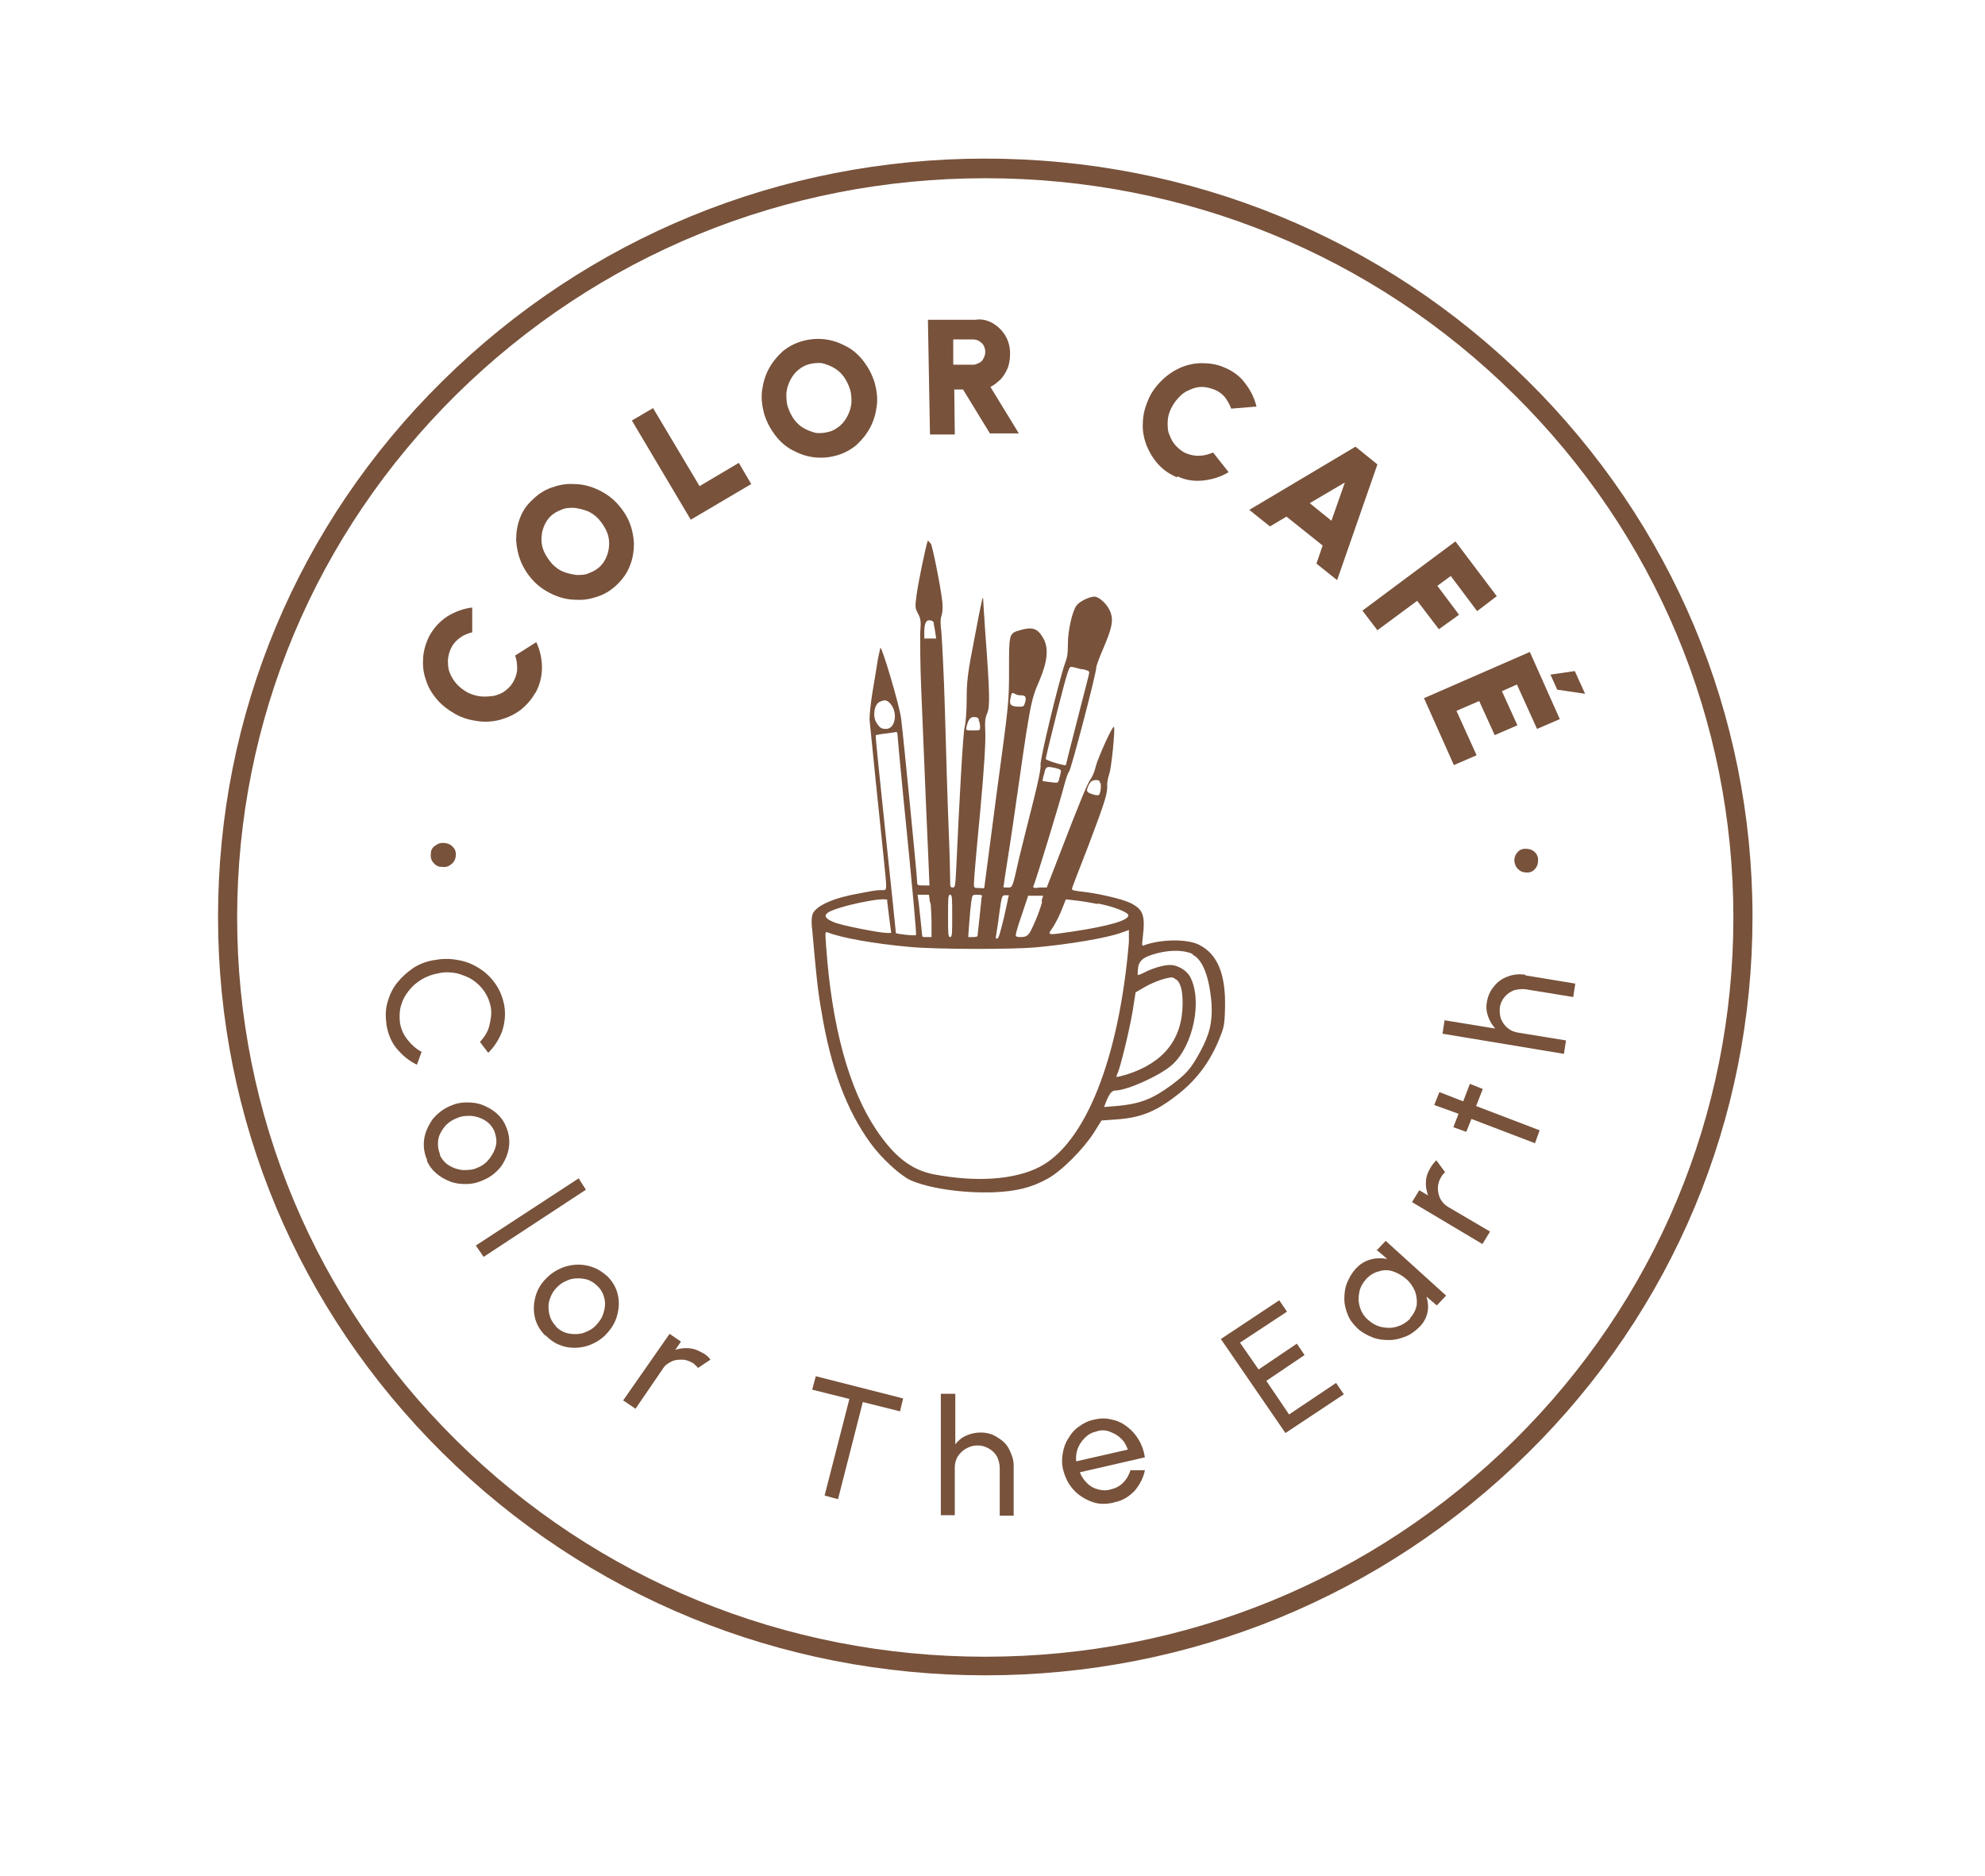 <?xml version="1.0" encoding="UTF-8"?>
<svg data-bbox="42.2 30.7 297 293.6" viewBox="0 0 384.2 363.1" xmlns="http://www.w3.org/2000/svg" data-type="color">
    <g>
        <path d="M190.7 324.3c-39.7 0-77-15.3-105-43s-43.5-64.6-43.5-103.8 15.4-76.1 43.5-103.8 65.3-43 105-43 77 15.3 105 43 43.5 64.6 43.5 103.8-15.4 76.1-43.5 103.8-65.3 43-105 43m0-289.8c-38.7 0-75 14.9-102.4 41.9-27.3 27-42.4 63-42.4 101.2S61 251.8 88.3 278.8s63.7 41.9 102.4 41.9 75-14.9 102.4-41.9c27.3-27 42.4-63 42.4-101.2s-15.1-74.2-42.4-101.2-63.7-41.9-102.4-41.9" fill="#78523b" data-color="1"/>
        <path d="M88.2 165.8c-.1.7-.4 1.2-1 1.6-.5.4-1.1.5-1.8.4-.7 0-1.2-.4-1.6-.9s-.5-1.1-.4-1.8c0-.6.4-1.2 1-1.5.5-.4 1.1-.5 1.8-.4s1.2.4 1.6.9.5 1.1.4 1.8" fill="#78523b" data-color="1"/>
        <path d="M103.6 134.1c-.7 1.3-1.7 2.4-2.8 3.3-1.2.9-2.5 1.5-3.9 1.9s-2.9.5-4.4.3-3-.6-4.4-1.4-2.6-1.7-3.6-2.9-1.7-2.4-2.1-3.8c-.5-1.4-.6-2.8-.5-4.2q.15-2.1 1.2-4.2c.9-1.6 2-2.8 3.5-3.8 1.5-.9 3.1-1.5 4.8-1.7v4.8c-.8.2-1.6.5-2.3 1s-1.3 1.1-1.7 1.9c-.4.7-.6 1.5-.7 2.4 0 .8 0 1.6.3 2.4s.7 1.5 1.3 2.2 1.3 1.2 2.1 1.7c.8.4 1.7.7 2.6.8s1.7 0 2.6-.1c.8-.2 1.6-.5 2.2-1 .7-.5 1.2-1.1 1.6-1.8.4-.8.7-1.6.7-2.5s-.1-1.7-.4-2.5l4.1-2.6c.7 1.5 1.1 3.2 1.1 4.9s-.4 3.4-1.3 5" fill="#78523b" data-color="1"/>
        <path d="M119.6 113c-1.1 1.1-2.3 1.9-3.7 2.4s-2.8.8-4.3.7c-1.5 0-2.9-.3-4.3-.9s-2.7-1.4-3.8-2.5-2-2.4-2.6-3.8-.9-2.8-1-4.3c0-1.5.2-2.9.7-4.2q.75-2.1 2.4-3.6c1.1-1.1 2.3-1.9 3.7-2.4s2.8-.8 4.3-.7c1.5 0 2.9.3 4.3.9s2.7 1.4 3.8 2.5 2 2.4 2.6 3.7c.6 1.4.9 2.8 1 4.3 0 1.5-.2 2.9-.7 4.2-.5 1.4-1.3 2.6-2.4 3.7m-3.4-3.4c.6-.6 1-1.3 1.3-2.1s.4-1.6.4-2.4-.2-1.7-.6-2.5-.9-1.5-1.5-2.2c-.7-.7-1.4-1.2-2.2-1.5s-1.7-.5-2.5-.6c-.9 0-1.7 0-2.5.4-.8.3-1.5.7-2.1 1.3s-1 1.3-1.3 2.1-.4 1.6-.4 2.4.2 1.7.6 2.5.9 1.5 1.5 2.2c.7.7 1.4 1.2 2.2 1.5s1.7.5 2.5.6c.9 0 1.7 0 2.5-.4.8-.3 1.5-.7 2.1-1.3" fill="#78523b" data-color="1"/>
        <path fill="#78523b" d="m133.7 100.6-11.4-19.2 4.1-2.4 9 15.1 7.6-4.5 2.4 4.1z" data-color="1"/>
        <path d="M161.8 88.2c-1.5.4-2.9.5-4.4.3s-2.8-.7-4.1-1.4-2.4-1.7-3.3-2.9-1.6-2.5-2.1-4.1c-.4-1.5-.6-3-.4-4.5s.6-2.9 1.3-4.2 1.6-2.4 2.7-3.4c1.1-.9 2.4-1.6 3.9-2s2.9-.5 4.4-.3 2.8.7 4.1 1.4 2.4 1.7 3.3 2.9 1.6 2.5 2.1 4.1c.4 1.5.6 3 .4 4.5s-.6 2.9-1.3 4.2-1.6 2.4-2.7 3.4c-1.1.9-2.4 1.6-3.9 2m-1.4-4.6c.8-.2 1.5-.6 2.2-1.2.6-.5 1.1-1.2 1.5-2s.6-1.6.7-2.4c0-.9 0-1.8-.3-2.7q-.45-1.35-1.2-2.4c-.5-.7-1.2-1.3-1.9-1.7s-1.5-.7-2.3-.9c-.8-.1-1.7 0-2.5.2s-1.5.6-2.2 1.2c-.6.5-1.1 1.2-1.5 2s-.6 1.6-.7 2.4c0 .9 0 1.8.3 2.7q.45 1.35 1.2 2.4c.5.7 1.2 1.3 1.9 1.7s1.5.7 2.3.9c.8.1 1.7 0 2.5-.2" fill="#78523b" data-color="1"/>
        <path d="m180 84.1-.4-22.2h9.2c1.2-.2 2.4.1 3.4.7q1.5.9 2.4 2.4c.6 1 .9 2.2.9 3.4 0 1-.1 1.8-.4 2.7-.3.8-.8 1.6-1.3 2.2-.6.6-1.3 1.2-2.1 1.6l5.5 9h-5.6l-5.2-8.5h-1.7l.1 8.7zm4.6-13.5h3.8c.4 0 .8-.2 1.2-.4s.6-.5.8-.9q.3-.6.3-1.2t-.3-1.2c-.2-.4-.5-.6-.9-.9q-.6-.3-1.2-.3h-3.8v4.8Z" fill="#78523b" data-color="1"/>
        <path d="M227.8 92.4c-1.4-.6-2.6-1.4-3.6-2.5s-1.7-2.3-2.3-3.7c-.5-1.4-.8-2.8-.7-4.3 0-1.5.4-3 1-4.4.6-1.5 1.5-2.7 2.6-3.8s2.3-1.9 3.6-2.5q2.1-.9 4.2-.9c1.5 0 2.9.2 4.3.8 1.7.7 3.1 1.7 4.1 3.1 1.1 1.4 1.8 2.9 2.2 4.5l-4.9.4c-.3-.8-.7-1.5-1.2-2.2q-.9-1.05-2.1-1.5c-.8-.3-1.6-.5-2.4-.5q-1.2 0-2.4.6-1.2.45-2.1 1.5c-.6.6-1.1 1.4-1.5 2.2-.4.9-.6 1.7-.6 2.6s0 1.7.4 2.5c.3.8.7 1.5 1.3 2.1s1.2 1.1 2 1.4 1.7.5 2.6.4c.9 0 1.7-.3 2.5-.6l3 3.8c-1.5.9-3.1 1.4-4.8 1.6s-3.5 0-5.1-.8" fill="#78523b" data-color="1"/>
        <path d="m262.4 86.5 4.2 3.4-7.8 22.4-4-3.2 1.2-3.5-7-5.6-3.2 1.9-4-3.2 20.5-12.2Zm-8.9 10.9 4.2 3.4 2.6-7.4z" fill="#78523b" data-color="1"/>
        <path fill="#78523b" d="m263.7 118.2 18-13.4 8 10.6-3.8 2.9-5.1-6.8-2.6 1.9 4.2 5.6-3.9 2.8-4.2-5.5-7.7 5.7z" data-color="1"/>
        <path d="m275.5 135.2 20.6-9 5.8 13-4.4 1.9-3.9-8.6-2.9 1.3 3 6.6-4.4 1.9-3-6.6-4.4 1.9 3.9 8.6-4.4 1.9-5.8-13Zm24.5-4.6 4.8-.7 2 4.4-5.4-.8-1.3-2.9Z" fill="#78523b" data-color="1"/>
        <path d="M293.1 166.8c0-.7.1-1.2.5-1.7s.9-.8 1.6-.8c.6 0 1.2.1 1.7.5s.8 1 .8 1.6c0 .7-.1 1.2-.5 1.7s-.9.8-1.6.8c-.6 0-1.2-.1-1.7-.6-.5-.4-.7-1-.8-1.6" fill="#78523b" data-color="1"/>
        <path d="M74.8 198.3c-.2-1.5-.2-2.9.2-4.3s1-2.7 1.9-3.8 2-2.1 3.2-2.9c1.3-.8 2.7-1.3 4.3-1.5 1.6-.3 3.1-.2 4.6.1s2.8.9 4 1.7q1.8 1.2 3 3c.8 1.2 1.3 2.5 1.6 4 .3 1.8.1 3.4-.4 5q-.9 2.4-2.7 4.2l-1.6-2.1c.8-.9 1.5-1.9 1.8-3.1s.5-2.4.3-3.6q-.3-1.65-1.2-3c-.6-.9-1.4-1.7-2.3-2.3s-2-1-3.1-1.3c-1.1-.2-2.3-.3-3.5 0q-1.8.3-3.3 1.2c-1 .6-1.8 1.3-2.5 2.2s-1.2 1.8-1.5 2.9-.3 2.1-.2 3.2c.2 1.3.7 2.4 1.5 3.4s1.7 1.8 2.7 2.3l-.9 2.5c-1.5-.7-2.8-1.8-3.9-3.1s-1.7-2.9-2-4.6" fill="#78523b" data-color="1"/>
        <path d="M85.1 223.5q.6 1.35 1.8 2.1t2.7.9c1 0 1.9 0 2.9-.5 1-.4 1.7-1 2.3-1.8s1-1.6 1.2-2.5 0-1.8-.3-2.7q-.6-1.35-1.8-2.1t-2.7-.9c-1 0-1.9 0-2.9.5q-1.5.6-2.4 1.8c-.6.8-1 1.6-1.1 2.5s0 1.8.4 2.7m-2.5 1.1c-.6-1.3-.8-2.7-.6-4.1s.8-2.6 1.6-3.8c.9-1.1 2-2 3.4-2.6 1.1-.5 2.1-.7 3.2-.7s2.1.1 3.1.5 1.9.9 2.7 1.6 1.4 1.5 1.8 2.5c.6 1.3.8 2.7.6 4.1s-.8 2.7-1.6 3.8c-.9 1.1-2 2-3.5 2.6-1.1.5-2.1.7-3.2.7s-2.1-.1-3.1-.5-1.9-.9-2.7-1.6-1.4-1.5-1.8-2.5" fill="#78523b" data-color="1"/>
        <path fill="#78523b" d="m92.1 241.1 19.9-13 1.4 2.2-19.8 13z" data-color="1"/>
        <path d="M107.5 256.7c.7.7 1.5 1.2 2.4 1.4s1.9.2 2.8 0c.9-.3 1.8-.7 2.5-1.4s1.3-1.5 1.6-2.5c.3-.9.4-1.9.2-2.8s-.6-1.7-1.3-2.4-1.5-1.2-2.4-1.4-1.9-.2-2.8 0c-.9.3-1.8.7-2.5 1.4-.8.7-1.3 1.6-1.6 2.5s-.3 1.9-.1 2.8.6 1.7 1.3 2.4m-2.1 1.8c-1-1-1.7-2.2-2-3.6s-.2-2.7.2-4.1 1.2-2.6 2.3-3.6c.8-.8 1.8-1.4 2.8-1.8s2.1-.6 3.1-.6c1.1 0 2.1.2 3.1.6s1.8 1 2.6 1.7c1 1 1.7 2.2 2 3.6s.2 2.7-.2 4.1-1.2 2.6-2.3 3.7c-.8.8-1.8 1.4-2.8 1.8s-2 .6-3.1.6q-1.65 0-3-.6c-1-.4-1.8-1-2.6-1.8" fill="#78523b" data-color="1"/>
        <path d="m120.6 271.1 9-12.9 2.2 1.5-1.1 1.6c.9-.3 1.8-.4 2.8-.3s1.8.5 2.7 1c.5.3 1 .7 1.3 1.2l-2.4 1.6c-.3-.4-.6-.6-.9-.9-.7-.4-1.4-.7-2.1-.7-.8 0-1.5 0-2.2.4-.7.3-1.3.8-1.7 1.5l-5.2 7.6-2.2-1.5Z" fill="#78523b" data-color="1"/>
        <path fill="#78523b" d="m174.8 270.7-.6 2.5-7.2-1.8-4.8 18.8-2.6-.7 4.8-18.7-7.2-1.8.7-2.6z" data-color="1"/>
        <path d="M196.2 283.6v9.8h-2.7v-9.2c0-.8-.2-1.5-.5-2.2-.4-.7-.9-1.2-1.6-1.6s-1.4-.6-2.2-.6-1.5.2-2.2.6-1.2.9-1.6 1.5-.6 1.4-.6 2.2v9.2h-2.7v-23.5h2.8v9.8c.5-.7 1.2-1.3 2.1-1.7s1.8-.6 2.8-.6c1.2 0 2.3.3 3.2.9 1 .6 1.8 1.3 2.3 2.3s.9 2 .9 3.2" fill="#78523b" data-color="1"/>
        <path d="m208.2 282.9 10.1-2.3c-.3-.8-.7-1.6-1.4-2.2-.6-.6-1.4-1-2.2-1.3s-1.7-.3-2.5 0c-.9.2-1.6.6-2.2 1.2s-1.1 1.3-1.4 2.1-.4 1.7-.3 2.6m7.1 7.9c-1.4.3-2.8.3-4.1-.2s-2.5-1.2-3.5-2.3-1.6-2.3-2-3.8c-.3-1.1-.3-2.2-.1-3.3s.5-2 1.1-2.9c.5-.9 1.2-1.7 2.1-2.3.8-.6 1.8-1.1 2.9-1.3 1.2-.3 2.3-.3 3.4 0 1.1.2 2.1.7 3 1.4s1.6 1.5 2.2 2.5 1 2.1 1.2 3.4L209 285c.3.8.8 1.5 1.4 2.1q.9.9 2.1 1.2c.8.2 1.6.3 2.5 0 .9-.2 1.7-.6 2.4-1.3.6-.6 1.1-1.4 1.4-2.4h2.8c-.3 1.5-1 2.8-2 4-1.1 1.1-2.3 1.9-3.9 2.2" fill="#78523b" data-color="1"/>
        <path fill="#78523b" d="m248.8 277.4-12.5-18.2 11.3-7.5 1.5 2.2-9.1 6 3.6 5.2 7.4-5 1.5 2.2-7.4 5 4.4 6.5 9.1-6.1 1.5 2.2z" data-color="1"/>
        <path d="M272.9 255.2c.7-.8 1.1-1.6 1.3-2.5q.15-1.35-.3-2.7c-.4-.9-.9-1.7-1.7-2.4s-1.7-1.2-2.6-1.5q-1.35-.45-2.7 0c-.9.2-1.7.7-2.4 1.4-.7.8-1.2 1.6-1.4 2.6s-.2 1.9.1 2.9.8 1.8 1.6 2.5 1.7 1.2 2.7 1.4 2 .2 2.9-.1c1-.3 1.8-.8 2.5-1.5m-6.5-13.2 1.8-1.9 11.7 10.6-1.8 1.9-2-1.7c.3 1 .4 2 .2 3s-.7 2-1.5 2.8-1.7 1.5-2.7 1.9-2.1.7-3.2.7-2.2-.1-3.2-.5-2-.9-2.9-1.7c-.8-.8-1.5-1.6-1.9-2.6s-.7-2-.7-3.1.1-2.1.5-3.1.9-1.9 1.7-2.8 1.8-1.5 2.9-1.8 2.1-.3 3.2-.1l-2.1-1.8Z" fill="#78523b" data-color="1"/>
        <path d="m286.9 240.8-13.6-8.1 1.4-2.3 1.7 1c-.3-.9-.5-1.8-.4-2.7 0-.9.4-1.9.9-2.7.3-.5.7-1 1.1-1.4l1.7 2.3c-.3.3-.6.6-.8 1q-.6 1.05-.6 2.1c0 .8.2 1.5.5 2.1.4.7.9 1.2 1.6 1.6l8 4.7-1.4 2.3Z" fill="#78523b" data-color="1"/>
        <path fill="#78523b" d="m287 210.8-1.3 3.3 12.3 4.7-.9 2.5-12.3-4.7-1 2.5-2.5-.9 1-2.6-4.7-1.7 1-2.5 4.6 1.8 1.3-3.4z" data-color="1"/>
        <path d="m295.2 188.8 9.7 1.6-.4 2.6-9.2-1.5c-.8-.1-1.5 0-2.3.2-.7.3-1.3.7-1.8 1.3s-.8 1.3-.9 2c-.1.8 0 1.5.2 2.2.3.7.7 1.3 1.3 1.8q.9.75 2.1.9l9.2 1.5-.4 2.6-23.5-3.9.4-2.6 9.8 1.6c-.6-.7-1.1-1.5-1.4-2.4s-.4-1.8-.2-2.8c.2-1.2.7-2.2 1.4-3 .7-.9 1.6-1.5 2.7-1.9s2.2-.5 3.4-.3" fill="#78523b" data-color="1"/>
        <path d="M179.6 104.6c-.4 1-1.9 8.3-2.2 10.6s-.3 2.5.3 3.6c.5 1 .6 1.4.4 3.8 0 1.5 0 6.3.2 10.7.8 19.9 1.2 28.7 1.4 33.2l.2 4.9h-1.2c-1.1 0-1.2 0-1.2-.9s-2.7-28.5-3.1-31.5c-.3-2.4-3.7-13.9-4-13.6 0 .1-.3 1.2-.5 2.3-.2 1.2-.6 3.9-1 6.1-.4 2.4-.6 4.6-.6 5.5.2 2.1 2 19.9 2.7 26.4.7 7.1.8 6.6-.4 6.6s-2.4.3-4.1.6c-5.2.9-8.5 2.4-9.2 4-.2.5-.3 1.6-.1 3 .8 9.1 1.1 12 1.8 15.9 1.8 11 4.9 19.2 9.5 25.5 2.1 2.9 5.6 6.1 7.6 7.1 3.5 1.6 10.1 2.6 16.2 2.4 4.5-.2 7.3-.9 10.4-2.6 2.8-1.5 7-5.8 9-8.9l1.5-2.4 2.8-.2c4.5-.3 7.5-1.4 11.4-4.4 3.9-2.9 6.5-6.3 8.4-10.7 1.1-2.7 1.2-2.9 1.3-6.3.2-6.6-1.4-10.6-5-12.4-2.3-1.2-7.5-1.1-10.7.1-.4.2-.4 0-.2-1.7.5-4.2 0-5.3-2.4-6.5-1.6-.8-6.5-1.9-9.4-2.2-1.7-.2-2-.3-1.9-.6 0-.2 1.5-4 3.2-8.4 3.2-8.5 3.7-10 3.6-11.7 0-.6.2-1.5.4-2.1.4-1 1.2-8.8.9-9.1-.3-.2-3 5.8-3.5 7.6-.2 1-.7 2.1-1 2.5-.6.8-2.1 4.4-6.1 14.8l-2.4 6.2h-1.4c-1.1.2-1.3 0-1.2-.2.6-1.4 5.3-16.9 5.9-19.3.4-1.6.9-2.9 1-2.9.3 0 5.4-19.4 5.3-20.3 0-.2.6-1.9 1.4-3.7 1.6-3.8 1.9-5.2 1.4-6.7-.5-1.6-2.2-3.2-3.2-3.2s-3 1-3.5 1.8c-.8 1.2-1.6 4.8-1.6 7.2s-.2 2.9-.6 4c-1.2 3.5-4.9 18.8-4.7 19.6.1.5-.4 3.1-1.5 7.4-.9 3.6-2.1 8.3-2.6 10.4-1.4 6.2-1.3 5.9-2.3 5.9s-.8 0-.7-.6c0-.4.9-5.7 1.8-11.9 3.3-23 3.3-23.5 5.1-27.6 1.6-3.8 1.8-6.3.7-8.2s-2.1-2.2-4.5-1.5c-2.1.6-2.1.7-2.1 7.4s0 6.4-2.4 24.2c-1.3 10-2.4 18.2-2.4 18.3s-.5 0-1 0c-.9 0-1 0-1-.8s.5-6.6 1.2-13.8c.8-8.6 1.1-13.9 1-15.6-.1-2.1 0-2.8.4-3.7.5-1.2.5-3.6-.4-15.6-.2-3.1-.4-5.8-.4-6.2 0-1.4-.3 0-1.7 7.4-1.3 6.6-1.5 8.3-1.5 11.8 0 2.3-.2 4.7-.4 5.4-.3 1.1-1 13.7-1.6 26.9-.2 3.8-.2 4.1-.7 4.1s-.5-.2-.5-1.5-.1-5.4-.3-10.2-.5-14.8-.7-22.2-.6-14.4-.7-15.6c-.2-1.7-.2-2.4 0-3s.3-1.4.2-2.7c-.3-2.9-2.1-11.9-2.3-11.4m.6 15.4c0 .2.2.9.3 1.7l.2 1.3h-2.3v-1.3c0-1.7.4-2.4 1.2-2.2.3 0 .6.3.7.5m28.6 8.9c1.2.3 1.5.4 1.4.8 0 .3-1.1 4.3-2.3 9.1-1.2 4.7-2.2 8.6-2.2 8.7-.2.2-3.9-.9-3.9-1.2 0-.2 1-4.3 2.2-9.1 2.1-8.2 2.3-8.8 2.8-8.7.3 0 1.3.3 2.1.5m-11.8 5c.8 0 1 .4.7 1.4-.2.7-.3.8-1 .8-1.6 0-2-.3-1.9-1.2.3-1.6.3-1.6.9-1.3.3.2.8.3 1.1.3m-25.1 1.7c1.4 1.7.9 4.8-.9 4.8-.9 0-1.2-.2-1.8-1.1-.9-1.3-.5-3.8.7-4.2 1-.4 1.3-.3 2.1.6m16.9 3c.2.3.3.9.3 1.3 0 .7 0 .7-1.4.7s-1.4 0-1.2-.8c.3-1.3.7-1.8 1.4-1.8s.8.2 1 .5m-15.8 2.8c0 .3.5 5.6 1.1 11.8 2 19.8 2.6 27 2.5 27.1-.2.2-3.9-.2-3.9-.4s-.9-8.8-2-19.2c-1.1-10.5-2-19.1-1.9-19.1 0 0 .9-.2 1.9-.3s1.9-.3 2.1-.3c.1 0 .2.2.2.5m30.7 6.5c.8.2 1.1.4.9.8 0 .3-.2.8-.3 1.3-.2.8-.2.8-1.7.6-.8-.1-1.5-.2-1.5-.2s0-.6.3-1.4c.3-1.5.5-1.5 2.3-1.1m8.6 2.8c.1.3.1 1 0 1.6-.2.9-.3.9-1 .8-1.5-.4-1.8-.6-1.5-1.4.4-1.1.8-1.5 1.6-1.5s.7.2.8.6m-32.8 23.1c.1.8.2 2.7.2 4.1v2.6h-.9c-.5 0-.9 0-.9-.2 0-.3-.5-4.7-.7-6.6l-.2-1.4h2.2l.2 1.5Zm4.2 2.6c0 3.4 0 4.1-.4 4.1s-.4-.7-.4-4.1 0-4.1.4-4.1.4.7.4 4.1m5.7-3.7c0 .2-.2 1.9-.4 3.9-.2 1.9-.4 3.6-.4 3.7s-.4.2-.9.2h-.9l.2-2.8c.1-1.5.3-3.4.4-4.1.2-1.3.2-1.3 1.1-1.3s1 .1 1 .4m5.1-.1c0 .1-.4 2-.9 4.2-.7 2.8-1 4-1.3 4s-.3-.2-.2-.6c0-.3.4-2.3.6-4.2.5-3.5.5-3.6 1.2-3.6s.7 0 .7.2m6.4 1.1c-.5 2-2 5.4-2.5 6.1-.4.5-.8.7-1.6.7s-1-.1-1-.4.5-2 1.2-4l1.2-3.6h2.9l-.3 1Zm-30-.3c0 .1.2 1.6.4 3.3l.4 3h-.8c-1.4 0-8.5-1.4-10.1-2-1.8-.7-2.2-1.3-1.4-1.9 1.6-1.2 11.5-3.3 11.6-2.4m40.7.6c3.1.6 5.9 1.7 5.9 2.3 0 1-4 2.1-10.6 3.1-5.4.8-5.1.8-4-.8.5-.8 1.3-2.3 1.7-3.4l.8-2 1.8.2c1 .1 2.9.4 4.3.7m6.1 7.4c-1.9 22.5-8.4 38.9-17.3 43.5-4.9 2.5-12.3 3-20.6 1.4-4.3-.9-7.5-3.4-11-8.6-5.3-7.9-8.6-20-9.7-35.5-.2-2.8-.2-2.9.3-2.7 2.8 1.1 9.2 2.2 15.8 2.8 5.2.5 19.9.5 24.4.1 6.5-.6 13.7-1.8 16.5-2.8.8-.3 1.5-.5 1.6-.6v2.3m12.3 2.5c2 .9 3.3 4.4 3.7 9.5.2 3.6-.4 6-2.2 9.3s-2.6 4.2-5.5 6.4c-3.8 2.8-6.2 3.7-10.7 4.1l-2.4.2.3-.8c.7-1.8 1.2-2.4 1.9-2.4 2.2 0 8.7-2.9 11-5 4.1-3.7 5.9-12.6 3.4-17.1-.7-1.2-2.4-2.2-3.8-2.2s-3.6.7-5.1 1.5c-.6.3-1.1.5-1.2.4 0 0 0-.7.1-1.5q.2-1.4 1.9-2.1c3.1-1.2 6.6-1.4 8.7-.4m-3.2 4.9c.8.7 1.2 2.1 1.2 4.6q0 10.35-10.8 13.8c-1 .3-1.9.5-2 .5 0 0 0-.4.2-.7.5-1 2.2-7.9 2.9-11.9l.6-3.8 1.9-1.1c1.6-.9 3.8-1.7 5.1-1.8.2 0 .6.2.9.5" fill="#78523b" data-color="1"/>
    </g>
</svg>
